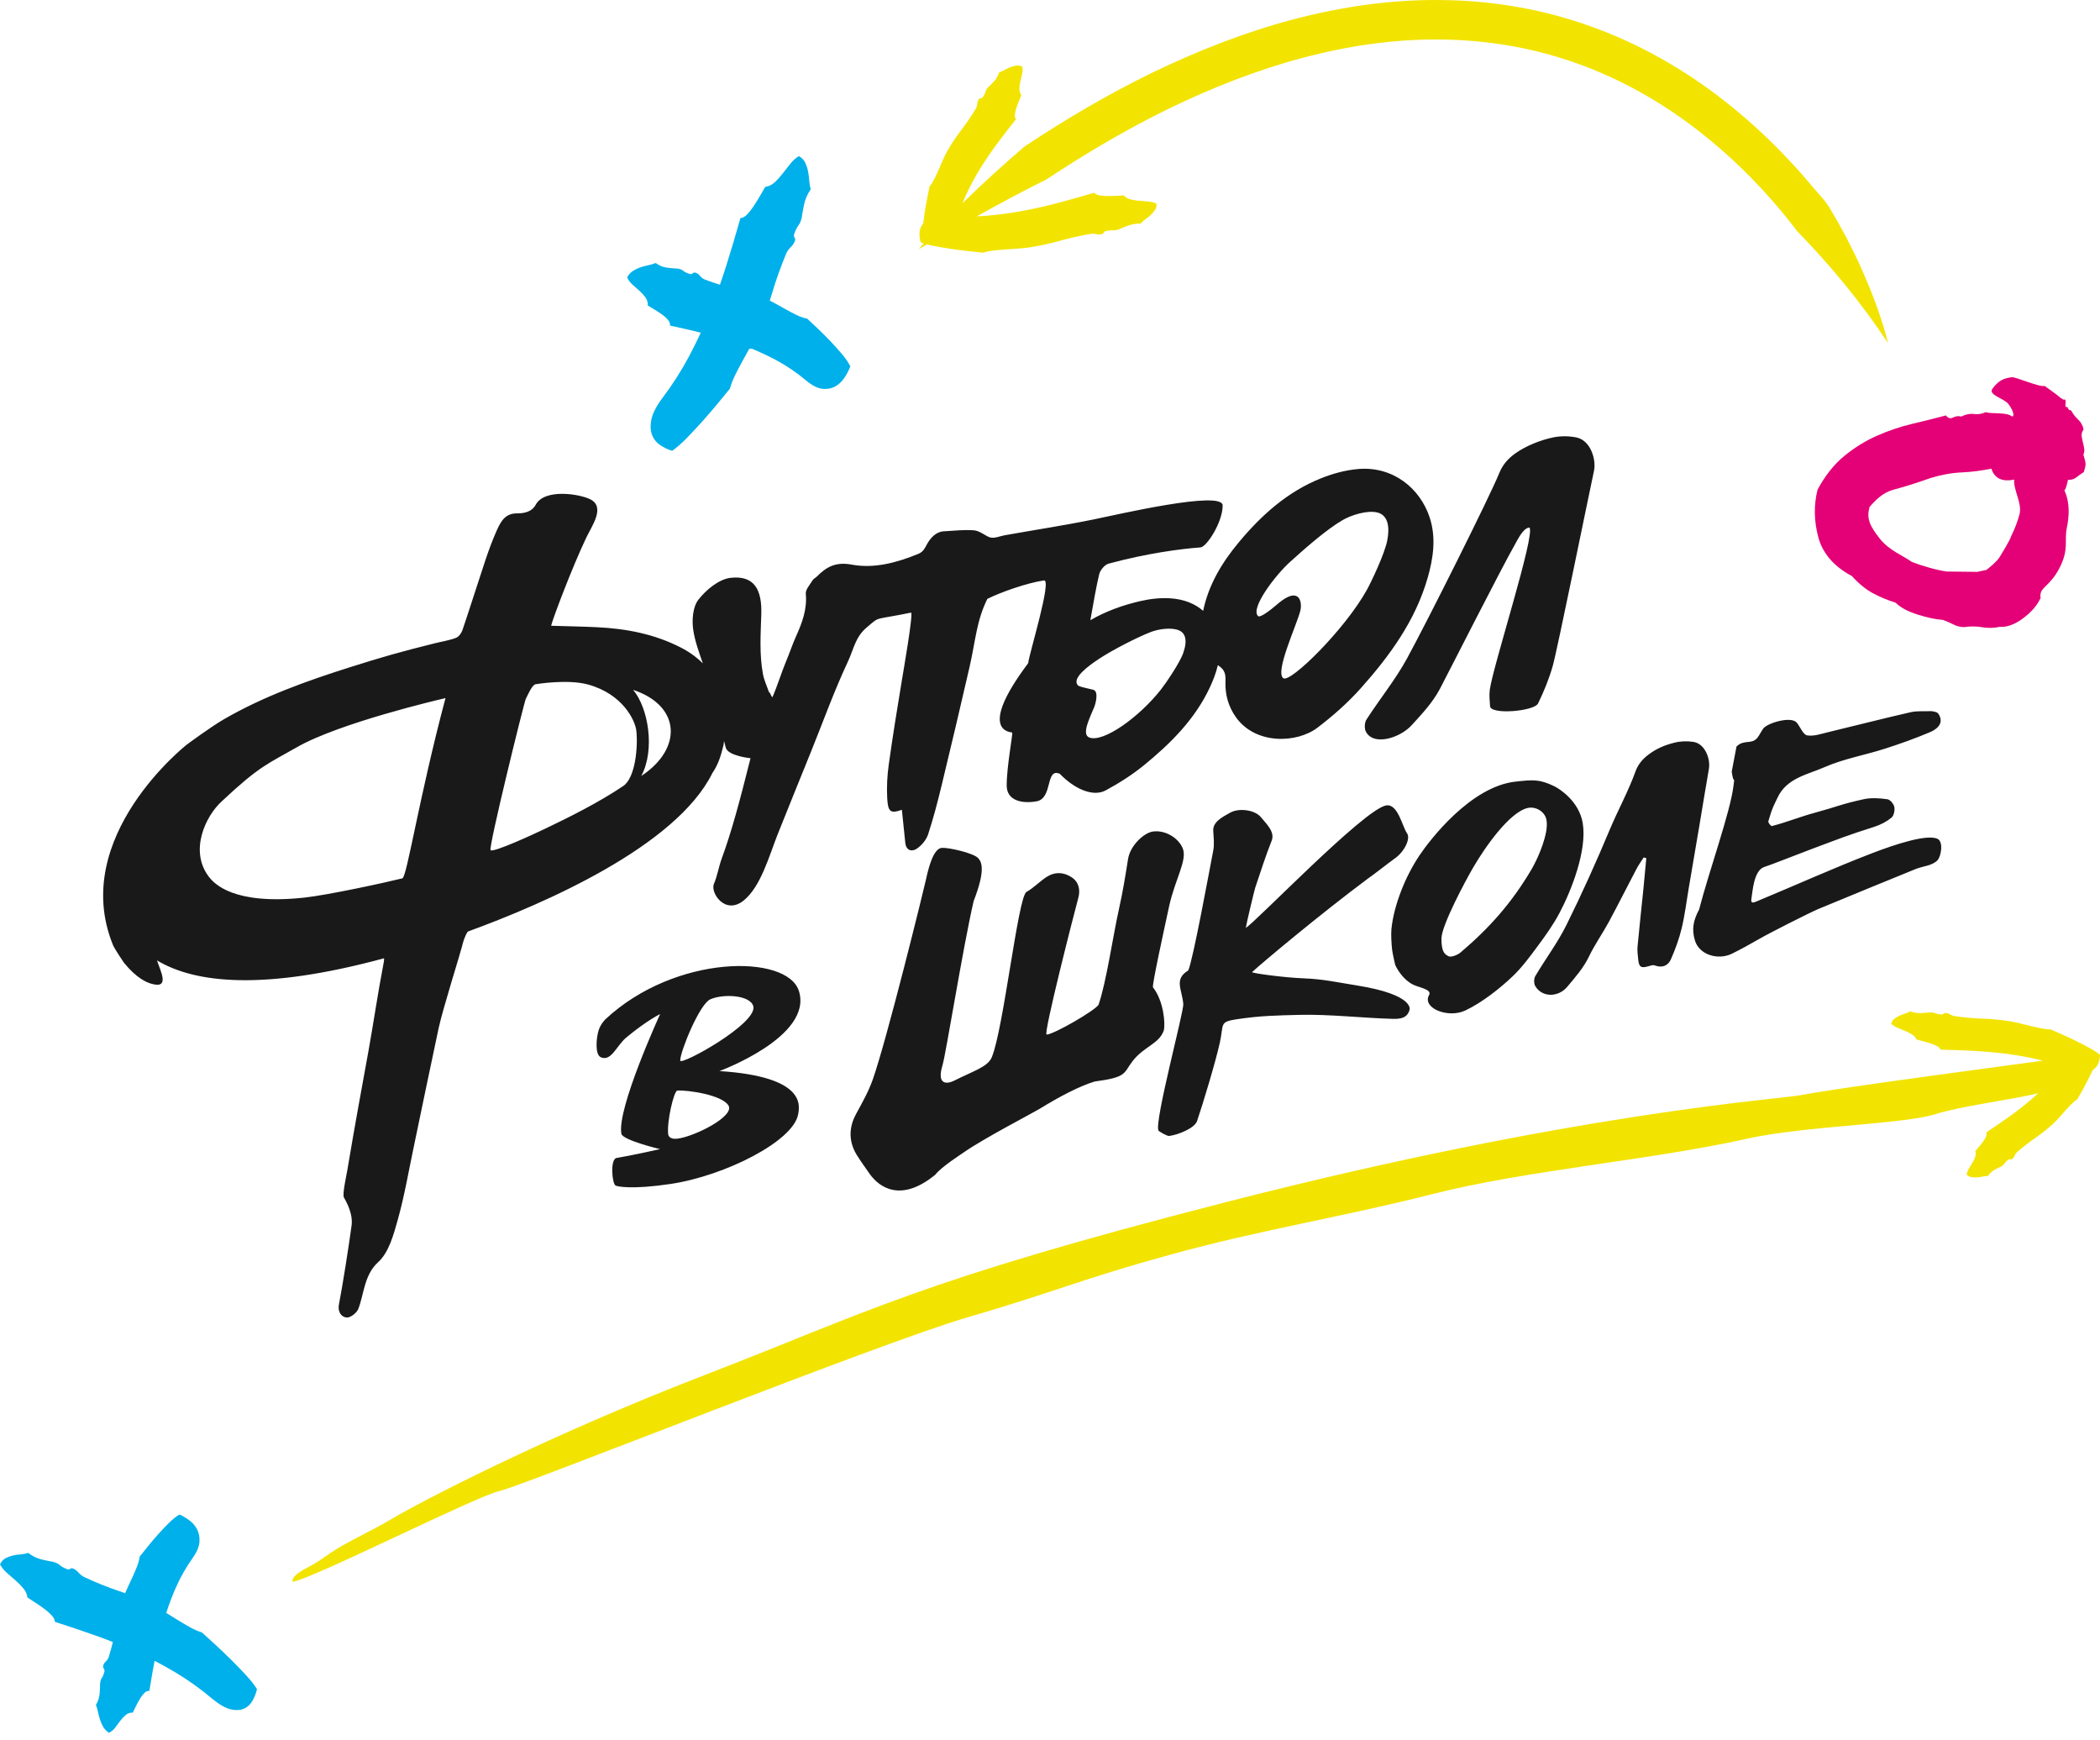 <?xml version="1.0" encoding="UTF-8"?> <svg xmlns="http://www.w3.org/2000/svg" width="105" height="87" viewBox="0 0 105 87" fill="none"> <path d="M56.613 53.067C56.163 53.658 56.357 53.85 54.733 54.064C53.948 54.305 52.965 54.824 51.965 55.439C51.661 55.625 49.167 56.921 48.201 57.598C48.076 57.687 47.054 58.34 46.765 58.723C45.043 60.133 43.962 59.355 43.486 58.686C43.338 58.477 42.968 57.951 42.834 57.73C42.242 56.759 42.665 55.941 42.821 55.656C43.118 55.11 43.428 54.561 43.634 53.977C44.346 51.962 46.191 44.46 46.289 44.009C46.402 43.493 46.647 42.41 47.094 42.384C47.443 42.364 48.68 42.643 48.911 42.9C49.095 43.105 49.277 43.513 48.68 45.052C48.144 47.378 47.297 52.681 47.126 53.248C46.823 54.248 47.343 54.21 47.734 54.01C48.637 53.55 49.394 53.337 49.589 52.851C50.176 51.449 50.9 44.828 51.323 44.589C51.681 44.385 51.974 44.073 52.319 43.845C52.734 43.574 53.184 43.586 53.593 43.862C53.96 44.109 54.019 44.514 53.914 44.891C53.724 45.586 52.149 51.731 52.33 51.719C52.717 51.697 54.737 50.523 54.926 50.231C55.319 49.096 55.649 46.774 55.957 45.401C56.138 44.593 56.273 43.775 56.4 42.956C56.505 42.268 57.187 41.647 57.621 41.572C58.194 41.474 58.883 41.834 59.129 42.388C59.391 42.981 58.752 43.941 58.456 45.307C58.229 46.356 57.586 49.279 57.649 49.357C58.176 50.021 58.279 51.167 58.188 51.518C57.947 52.197 57.192 52.305 56.613 53.066V53.067ZM59.166 50.182C59.197 50.572 57.711 56.066 57.923 56.514C57.943 56.558 58.353 56.8 58.459 56.786C58.903 56.731 59.729 56.401 59.851 56.045C60.116 55.276 60.767 53.134 60.992 52.12C61.197 51.196 60.951 51.085 61.829 50.953C63.011 50.775 63.813 50.762 65 50.732C66.444 50.697 68.169 50.892 69.616 50.931C69.978 50.941 70.371 50.918 70.48 50.466C70.48 50.466 70.706 49.725 67.882 49.269C66.843 49.102 66.16 48.944 65.186 48.907C64.233 48.871 62.62 48.657 62.603 48.596C63.071 48.161 65.978 45.722 68.397 43.919C68.714 43.704 69.427 43.135 69.744 42.911C70.219 42.578 70.539 41.923 70.354 41.662C70.117 41.328 69.895 40.156 69.302 40.264C68.185 40.466 62.709 46.175 62.291 46.381C62.335 46.093 62.724 44.486 62.763 44.37C63.028 43.586 63.277 42.795 63.583 42.027C63.759 41.587 63.322 41.189 63.048 40.854C62.746 40.483 61.951 40.377 61.508 40.625C61.097 40.854 60.637 41.092 60.662 41.531C60.679 41.861 60.725 42.202 60.662 42.519C60.453 43.607 59.646 48 59.414 48.512C58.683 48.951 59.104 49.458 59.163 50.182H59.166ZM96.873 41.93C96.337 41.697 94.823 42.183 93.602 42.653C91.672 43.395 89.786 44.249 87.876 45.042C87.65 45.136 87.52 45.193 87.576 44.886C87.63 44.591 87.683 43.498 88.224 43.336C88.514 43.248 89.922 42.689 90.579 42.444C91.931 41.94 92.34 41.767 93.72 41.33C94.025 41.234 94.328 41.074 94.575 40.874C94.695 40.776 94.749 40.505 94.715 40.336C94.685 40.185 94.504 39.971 94.368 39.954C93.982 39.901 93.572 39.869 93.197 39.95C92.045 40.2 91.902 40.314 90.765 40.622C89.978 40.834 89.378 41.092 88.597 41.293C88.538 41.308 88.4 41.115 88.416 41.057C88.637 40.306 88.674 40.312 88.879 39.871C89.336 38.891 90.374 38.725 91.214 38.355C92.172 37.933 93.234 37.751 94.24 37.429C95.008 37.183 95.77 36.91 96.511 36.596C96.806 36.47 97.194 36.194 96.965 35.758C96.897 35.629 96.862 35.597 96.587 35.55C96.232 35.565 95.867 35.527 95.528 35.604C94.147 35.919 92.776 36.273 91.399 36.603C91.055 36.686 90.686 36.817 90.357 36.761C90.164 36.727 90.025 36.37 89.864 36.157C89.853 36.145 89.842 36.134 89.833 36.122C89.553 35.786 88.356 36.145 88.157 36.426C88.018 36.622 87.923 36.884 87.734 37.002C87.476 37.164 87.126 37.003 86.824 37.324L86.586 38.574C86.694 39.323 86.748 38.696 86.676 39.277C86.512 40.613 85.448 43.557 84.956 45.465C84.663 46.012 84.576 46.452 84.747 47.015C84.966 47.741 85.915 48.015 86.603 47.672C87.058 47.445 87.506 47.202 87.945 46.946C88.459 46.647 90.428 45.651 90.9 45.448C91.285 45.282 95.462 43.569 95.794 43.438C96.153 43.296 96.598 43.283 96.868 43.011C97.059 42.819 97.182 42.066 96.873 41.932V41.93ZM68.323 35.97C68.225 36.122 68.211 36.422 68.297 36.581C68.686 37.308 70.005 36.888 70.583 36.254C71.101 35.683 71.627 35.132 71.996 34.435C72.375 33.718 75.115 28.316 75.726 27.256C75.865 27.013 76.151 26.39 76.47 26.371C76.798 26.657 74.642 33.318 74.489 34.484C74.454 34.752 74.484 35.031 74.503 35.303C74.533 35.744 76.711 35.557 76.902 35.167C77.198 34.563 77.456 33.929 77.639 33.282C77.865 32.484 79.445 24.713 79.7 23.534C79.818 22.986 79.538 22.008 78.809 21.865C78.436 21.793 78.023 21.789 77.653 21.867C77.049 21.993 76.312 22.277 75.775 22.658C75.373 22.943 75.121 23.259 74.96 23.656C74.497 24.806 71.382 31.027 70.352 32.915C69.768 33.983 68.986 34.942 68.324 35.969L68.323 35.97ZM85.447 38.415C85.526 37.966 85.268 37.18 84.67 37.087C84.365 37.039 84.03 37.049 83.731 37.124C83.244 37.245 82.824 37.415 82.399 37.742C82.082 37.987 81.886 38.251 81.769 38.579C81.429 39.529 80.877 40.542 80.489 41.47C79.813 43.084 79.095 44.683 78.317 46.249C77.876 47.136 77.271 47.939 76.765 48.795C76.69 48.921 76.689 49.166 76.763 49.293C77.103 49.871 77.914 49.864 78.362 49.33C78.766 48.851 79.176 48.386 79.453 47.808C79.738 47.214 80.127 46.669 80.441 46.088C80.914 45.213 81.357 44.321 81.822 43.441C81.927 43.24 82.063 43.054 82.185 42.861C82.229 42.875 82.271 42.888 82.315 42.901C82.266 43.421 82.221 43.94 82.168 44.46C82.072 45.413 81.965 46.364 81.877 47.319C81.857 47.537 81.891 47.763 81.913 47.984C81.952 48.341 82.053 48.403 82.393 48.31C82.504 48.28 82.638 48.224 82.731 48.259C83.101 48.4 83.4 48.284 83.543 47.96C83.764 47.46 83.955 46.936 84.083 46.406C84.241 45.75 84.323 45.075 84.435 44.41C84.611 43.38 84.788 42.349 84.961 41.319C85.125 40.351 85.279 39.382 85.448 38.417L85.447 38.415ZM77.965 45.656C77.664 46.226 77.279 46.764 76.891 47.287C76.502 47.812 76.111 48.346 75.643 48.796C75.013 49.399 74.097 50.122 73.27 50.512C72.392 50.928 71.091 50.383 71.453 49.744C71.624 49.441 70.888 49.367 70.579 49.183C70.2 48.958 69.919 48.575 69.763 48.243C69.763 48.243 69.635 47.708 69.607 47.485C69.576 47.235 69.545 46.702 69.571 46.442C69.638 45.794 69.821 45.153 70.053 44.548C70.29 43.929 70.598 43.325 70.968 42.769C71.469 42.02 73.528 39.303 75.799 39.07C76.627 38.984 76.961 38.937 77.714 39.304C77.974 39.431 78.96 40.051 79.138 41.158C79.354 42.494 78.594 44.47 77.967 45.656H77.965ZM77.325 40.998C77.259 40.581 76.792 40.294 76.379 40.392C75.465 40.611 74.251 42.35 73.656 43.371C73.303 43.975 72.072 46.262 72.072 46.921C72.072 47.637 72.264 47.708 72.413 47.795C72.561 47.882 72.905 47.718 73.024 47.617C74.488 46.376 75.614 45.102 76.595 43.425C76.917 42.871 77.445 41.647 77.325 40.998ZM71.382 28.888C70.767 31.033 69.483 32.789 68.026 34.42C67.383 35.14 66.642 35.791 65.873 36.377C64.848 37.157 62.778 37.241 61.792 35.848C61.414 35.314 61.254 34.722 61.273 34.089C61.285 33.725 61.267 33.487 60.892 33.252C60.805 33.63 60.663 33.997 60.496 34.356C59.753 35.95 58.538 37.16 57.202 38.251C56.613 38.731 55.957 39.148 55.286 39.511C54.66 39.848 53.739 39.457 52.983 38.676V38.679C52.261 38.375 52.655 39.914 51.825 40.059C51.091 40.188 50.34 40.018 50.335 39.279C50.329 38.334 50.659 36.632 50.608 36.618C50.501 36.59 48.859 36.548 51.407 33.156C51.479 32.604 52.611 28.954 52.197 29.015C51.352 29.14 50.04 29.601 49.368 29.937C48.824 31.031 48.776 32.034 48.483 33.318C48.029 35.299 47.561 37.279 47.083 39.255C46.883 40.08 46.67 40.904 46.405 41.711C46.315 41.985 46.084 42.259 45.843 42.424C45.6 42.59 45.308 42.528 45.265 42.137C45.205 41.577 45.15 41.018 45.094 40.481C44.536 40.678 44.395 40.608 44.36 39.885C44.332 39.334 44.36 38.774 44.437 38.228C44.634 36.807 44.865 35.389 45.099 33.974C45.148 33.677 45.686 30.597 45.549 30.625C43.682 31.01 44.011 30.788 43.373 31.335C42.761 31.829 42.706 32.411 42.387 33.091C41.704 34.55 41.158 36.072 40.554 37.567C39.995 38.951 39.43 40.334 38.878 41.721C38.471 42.745 38.044 44.325 37.184 45.016C36.251 45.765 35.506 44.621 35.696 44.185C35.87 43.784 35.933 43.335 36.085 42.922C36.594 41.536 36.997 40.005 37.526 37.903C37.526 37.903 36.39 37.791 36.286 37.369C36.259 37.26 36.23 37.153 36.203 37.045C36.195 37.133 36.185 37.204 36.174 37.254C36.028 37.85 35.898 38.234 35.62 38.644C33.804 42.319 27.187 45.185 23.388 46.57C23.244 46.791 23.16 47.056 23.091 47.345C23.009 47.682 22.132 50.468 21.933 51.391C21.509 53.364 21.106 55.341 20.691 57.316C20.433 58.537 20.226 59.771 19.89 60.971C19.679 61.723 19.443 62.61 18.907 63.095C18.206 63.728 18.203 64.696 17.913 65.437C17.835 65.635 17.513 65.882 17.329 65.863C17.038 65.832 16.878 65.549 16.948 65.2C17.118 64.347 17.442 62.28 17.58 61.258C17.624 60.935 17.553 60.478 17.196 59.86C17.109 59.71 17.323 58.752 17.364 58.51C17.837 55.707 17.938 55.237 18.441 52.44C18.631 51.389 18.937 49.389 19.145 48.341C19.183 48.149 19.206 48.009 19.206 47.904C13.171 49.536 9.754 49.154 7.85 48.01C8.019 48.545 8.528 49.462 7.551 49.172C7.335 49.108 6.837 48.912 6.199 48.128C6.199 48.128 5.677 47.365 5.634 47.205C3.477 41.824 9.336 37.226 9.336 37.226C9.336 37.226 10.536 36.336 11.198 35.954C13.169 34.815 15.301 34.052 17.453 33.369C19.121 32.839 20.052 32.577 21.754 32.154C22.103 32.066 22.464 32.014 22.798 31.887C22.939 31.834 23.072 31.648 23.125 31.493C23.52 30.325 23.887 29.149 24.277 27.981C24.444 27.484 24.627 26.989 24.841 26.51C25.074 25.985 25.305 25.658 25.869 25.663C26.47 25.668 26.692 25.407 26.784 25.235C27.227 24.404 29.005 24.693 29.529 24.968C30.275 25.357 29.588 26.3 29.316 26.871C28.594 28.387 27.619 30.981 27.556 31.282C28.397 31.308 29.124 31.319 29.849 31.354C31.314 31.425 32.725 31.693 34.05 32.375C34.47 32.591 34.833 32.855 35.142 33.163C34.956 32.621 34.755 32.081 34.667 31.524C34.587 31.022 34.632 30.348 34.919 29.98C35.306 29.482 35.952 28.948 36.537 28.884C37.744 28.753 38.101 29.516 38.065 30.702C38.033 31.708 37.964 32.702 38.147 33.693C38.204 34.002 38.344 34.294 38.446 34.594C38.505 34.599 38.565 34.844 38.624 34.849C38.854 34.327 39.09 33.569 39.311 33.044C39.483 32.637 39.619 32.215 39.801 31.813C40.107 31.133 40.362 30.459 40.29 29.683C40.27 29.47 40.499 29.229 40.629 29.009C40.674 28.933 40.775 28.89 40.84 28.823C41.322 28.337 41.785 28.076 42.584 28.225C43.711 28.436 44.857 28.125 45.925 27.683C46.156 27.586 46.234 27.42 46.353 27.199C46.515 26.9 46.795 26.586 47.175 26.561C47.738 26.524 48.242 26.476 48.695 26.51C48.997 26.532 49.286 26.805 49.504 26.865C49.725 26.924 49.999 26.801 50.235 26.758C51.719 26.492 53.21 26.268 54.686 25.965C55.897 25.718 61.133 24.495 61.133 25.268C61.133 26.108 60.333 27.343 60.023 27.365C59.04 27.437 57.359 27.656 55.431 28.176C55.236 28.228 55.012 28.496 54.961 28.702C54.815 29.302 54.659 30.209 54.517 31.005C55.28 30.562 56.116 30.256 57.019 30.048C57.502 29.937 58.013 29.878 58.514 29.909C59.194 29.953 59.748 30.177 60.158 30.536C60.423 29.245 61.092 28.128 61.934 27.117C63.062 25.759 64.369 24.585 66.038 23.915C66.622 23.68 67.252 23.505 67.886 23.448C69.636 23.287 71.008 24.404 71.488 25.881C71.812 26.878 71.667 27.896 71.382 28.892V28.888ZM22.275 34.898C21.981 34.965 16.976 36.132 14.837 37.358C13.378 38.193 12.98 38.284 11.098 40.049C10.27 40.794 9.454 42.543 10.446 43.832C10.694 44.154 11.656 45.259 15.229 44.87C16.392 44.742 19.228 44.131 20.118 43.908C20.344 43.852 20.942 39.904 22.275 34.898ZM31.818 36.536C31.759 36.006 31.137 34.701 29.414 34.222C28.386 33.934 26.798 34.202 26.798 34.202C26.632 34.197 26.422 34.665 26.288 34.942C26.201 35.122 24.415 42.37 24.528 42.498C24.652 42.638 26.669 41.71 27.271 41.421C28.428 40.866 29.909 40.136 31.161 39.293C31.774 38.881 31.904 37.318 31.817 36.536H31.818ZM31.657 34.486C32.413 35.381 32.768 37.476 32.064 38.791C34.136 37.426 34.046 35.281 31.657 34.486ZM58.953 31.513C58.572 31.347 57.915 31.448 57.546 31.591C56.837 31.867 55.642 32.486 55.003 32.902C54.371 33.312 53.603 33.899 53.883 34.247C53.947 34.327 54.189 34.369 54.655 34.479C54.951 34.549 54.783 35.172 54.709 35.353C54.496 35.873 54.064 36.704 54.458 36.865C55.145 37.147 56.96 35.86 58.059 34.454C58.267 34.189 58.98 33.159 59.162 32.642C59.395 31.981 59.251 31.643 58.955 31.513H58.953ZM68.883 25.623C68.372 25.49 67.567 25.746 67.133 25.998C66.298 26.484 65.214 27.448 64.496 28.096C63.785 28.737 62.487 30.42 62.908 30.801C63.004 30.888 63.483 30.534 63.838 30.228C64.196 29.919 64.62 29.636 64.886 29.837C65.04 29.954 65.078 30.273 65.02 30.515C64.856 31.208 63.715 33.62 64.172 33.907C64.535 34.134 67.244 31.469 68.343 29.488C68.55 29.115 69.24 27.684 69.366 26.998C69.528 26.124 69.278 25.728 68.882 25.623H68.883ZM39.905 55.713C39.661 57.045 36.262 58.774 33.538 59.184C31.596 59.475 30.86 59.315 30.775 59.263C30.602 59.156 30.498 57.939 30.83 57.886C31.494 57.781 33.003 57.444 33.003 57.444C33.003 57.444 31.131 57 31.07 56.677C30.831 55.431 33.007 50.693 33.007 50.693C33.007 50.693 32.336 51.015 31.311 51.868C30.832 52.267 30.56 53.083 30.042 52.852C29.732 52.714 29.818 51.859 29.932 51.503C30.035 51.182 30.266 50.958 30.266 50.958C33.76 47.693 39.367 47.684 39.947 49.544C40.658 51.823 35.973 53.542 35.973 53.542C40.3 53.823 39.988 55.264 39.905 55.716V55.713ZM34.01 53.017C34.006 53.302 37.934 51.144 37.661 50.286C37.488 49.741 36.174 49.668 35.516 49.955C34.981 50.187 34.016 52.545 34.01 53.017ZM36.424 55.266C36.106 54.733 34.39 54.484 33.867 54.517C33.696 54.527 33.327 56.087 33.412 56.721C33.412 56.721 33.447 56.972 33.862 56.923C34.729 56.82 36.743 55.801 36.425 55.267L36.424 55.266Z" fill="#191919"></path> <path d="M92.582 28.783C92.936 29.175 93.29 29.465 93.641 29.653C93.993 29.842 94.374 30 94.786 30.131C95.018 30.367 95.381 30.564 95.874 30.72C96.368 30.876 96.792 30.966 97.147 30.988C97.334 31.057 97.506 31.132 97.666 31.214C97.825 31.297 98.003 31.342 98.199 31.35C98.504 31.303 98.807 31.304 99.108 31.355C99.409 31.405 99.701 31.399 99.984 31.335C100.34 31.358 100.715 31.227 101.109 30.942C101.503 30.657 101.792 30.345 101.973 30.006C102.106 29.733 101.984 30.026 102.028 29.689C102.073 29.352 102.545 29.226 102.967 28.409C103.463 27.456 103.209 27.028 103.337 26.415C103.465 25.802 103.502 25.117 103.218 24.508C103.272 24.48 103.332 24.305 103.4 23.985C103.558 23.998 103.699 23.957 103.821 23.861C103.942 23.765 104.065 23.677 104.19 23.6C104.242 23.436 104.273 23.315 104.279 23.236C104.286 23.158 104.25 22.988 104.17 22.728C104.212 22.625 104.226 22.525 104.211 22.43C104.196 22.335 104.176 22.236 104.15 22.134C104.123 22.031 104.102 21.923 104.084 21.809C104.067 21.695 104.098 21.583 104.178 21.474C104.148 21.285 104.059 21.118 103.91 20.977C103.76 20.835 103.644 20.684 103.56 20.521C103.341 20.498 103.442 20.318 103.32 20.347C103.197 20.375 103.384 19.892 103.183 19.982C103.084 19.932 102.971 19.851 102.844 19.736L102.231 19.291C101.97 19.371 100.743 18.812 100.574 18.858C100.406 18.904 100.035 18.869 99.624 19.429C99.389 19.75 100.198 19.902 100.422 20.199C100.74 20.619 100.717 20.907 100.558 20.792C100.287 20.596 99.525 20.703 99.294 20.603C99.093 20.692 98.893 20.724 98.694 20.696C98.494 20.669 98.286 20.711 98.069 20.822C97.927 20.786 97.787 20.802 97.652 20.872C97.516 20.942 97.398 20.907 97.298 20.767C96.754 20.91 96.186 21.052 95.592 21.193C94.998 21.334 94.414 21.532 93.839 21.787C93.264 22.041 92.721 22.378 92.211 22.797C91.7 23.216 91.256 23.776 90.878 24.477C90.686 25.245 90.697 26.035 90.913 26.847C91.129 27.659 91.684 28.306 92.58 28.789L92.582 28.783ZM93.989 26.924C93.517 26.326 93.3 25.933 93.483 25.334C93.989 24.763 94.295 24.576 94.771 24.452C95.247 24.328 95.833 24.143 96.527 23.896C97.076 23.731 97.594 23.637 98.081 23.616C98.568 23.594 99.064 23.531 99.569 23.427C99.725 23.916 100.105 24.098 100.71 23.974C100.663 24.504 101.122 25.165 100.974 25.715C100.876 26.083 100.735 26.45 100.55 26.817C100.517 26.98 100.043 27.752 100.021 27.784C99.998 27.815 99.94 28 99.323 28.49L98.867 28.587L97.337 28.57C96.866 28.51 96.134 28.296 95.598 28.095C95.151 27.77 94.461 27.523 93.988 26.926L93.989 26.924Z" fill="#E40076"></path> <path d="M42.515 18.312C42.422 18.124 42.284 17.921 42.103 17.706C41.921 17.492 41.729 17.277 41.526 17.063C41.323 16.849 41.117 16.644 40.91 16.446C40.702 16.25 40.518 16.077 40.357 15.928C40.197 15.899 40.028 15.842 39.85 15.757C39.673 15.671 39.495 15.58 39.318 15.481C39.141 15.382 38.961 15.282 38.778 15.18C38.68 15.125 38.583 15.074 38.488 15.026L38.539 14.867L38.605 14.654C38.793 14.017 39.023 13.374 39.291 12.723C39.348 12.58 39.428 12.459 39.531 12.36C39.634 12.263 39.706 12.155 39.745 12.042C39.769 11.977 39.762 11.919 39.724 11.869C39.687 11.818 39.686 11.753 39.718 11.675C39.782 11.496 39.851 11.358 39.925 11.264C39.999 11.169 40.055 11.034 40.09 10.858C40.109 10.712 40.146 10.503 40.203 10.231C40.259 9.96 40.371 9.705 40.535 9.465C40.497 9.325 40.471 9.174 40.46 9.011C40.449 8.847 40.428 8.693 40.399 8.549C40.37 8.404 40.323 8.265 40.261 8.131C40.198 7.998 40.092 7.888 39.943 7.803C39.779 7.904 39.632 8.037 39.505 8.2C39.378 8.362 39.251 8.525 39.123 8.688C38.996 8.851 38.863 8.996 38.724 9.122C38.585 9.248 38.43 9.322 38.26 9.342L38.005 9.784C37.903 9.961 37.798 10.131 37.69 10.294C37.582 10.458 37.47 10.6 37.355 10.72C37.239 10.84 37.129 10.9 37.023 10.899C36.795 11.709 36.557 12.505 36.311 13.286C36.211 13.604 36.107 13.92 35.996 14.233C35.755 14.16 35.514 14.077 35.273 13.986C35.164 13.947 35.075 13.885 35.008 13.799C34.942 13.713 34.865 13.656 34.776 13.631C34.727 13.615 34.679 13.626 34.633 13.666C34.586 13.706 34.534 13.714 34.474 13.691C34.335 13.65 34.234 13.599 34.166 13.539C34.098 13.479 33.995 13.442 33.857 13.425C33.74 13.423 33.576 13.408 33.362 13.382C33.149 13.355 32.956 13.277 32.782 13.147C32.664 13.197 32.538 13.234 32.403 13.262C32.269 13.289 32.141 13.323 32.02 13.364C31.9 13.405 31.781 13.462 31.664 13.533C31.547 13.604 31.446 13.713 31.356 13.86C31.418 14.004 31.507 14.126 31.623 14.228C31.738 14.331 31.855 14.433 31.97 14.536C32.086 14.638 32.186 14.748 32.272 14.865C32.357 14.983 32.396 15.119 32.391 15.276L32.717 15.471L32.846 15.55C32.931 15.603 33.014 15.657 33.093 15.714C33.212 15.799 33.313 15.889 33.395 15.984C33.478 16.08 33.512 16.177 33.498 16.275C34.127 16.409 34.743 16.552 35.346 16.705L35.04 16.629C34.855 17.03 34.659 17.424 34.452 17.814C34.068 18.536 33.624 19.231 33.116 19.902C32.811 20.315 32.628 20.671 32.569 20.971C32.509 21.27 32.52 21.527 32.603 21.74C32.686 21.954 32.821 22.125 33.014 22.254C33.204 22.382 33.403 22.476 33.607 22.535C33.826 22.385 34.066 22.179 34.323 21.915C34.581 21.652 34.841 21.373 35.102 21.082C35.364 20.79 35.616 20.498 35.858 20.205C36.1 19.912 36.314 19.652 36.498 19.425C36.551 19.22 36.635 18.998 36.752 18.762C36.869 18.524 36.993 18.287 37.125 18.049C37.257 17.81 37.39 17.568 37.525 17.322L37.487 17.389C37.933 17.567 38.366 17.768 38.788 17.992C39.325 18.278 39.834 18.624 40.315 19.03C40.612 19.274 40.878 19.409 41.113 19.435C41.348 19.461 41.557 19.426 41.742 19.329C41.926 19.231 42.082 19.088 42.211 18.898C42.341 18.708 42.441 18.515 42.515 18.318V18.312Z" fill="#00B0EA"></path> <path d="M8.976 75.71C8.816 75.801 8.646 75.935 8.466 76.112C8.286 76.289 8.107 76.477 7.927 76.677C7.748 76.875 7.577 77.076 7.414 77.278C7.251 77.481 7.106 77.661 6.982 77.818C6.962 77.974 6.917 78.14 6.849 78.314C6.78 78.487 6.706 78.661 6.626 78.835C6.545 79.008 6.464 79.184 6.381 79.362C6.337 79.458 6.296 79.552 6.257 79.645L6.117 79.594L5.933 79.53C5.379 79.344 4.819 79.119 4.252 78.855C4.126 78.798 4.02 78.721 3.933 78.62C3.846 78.519 3.752 78.449 3.653 78.41C3.597 78.386 3.548 78.392 3.505 78.429C3.462 78.465 3.407 78.468 3.337 78.435C3.181 78.373 3.061 78.304 2.978 78.231C2.894 78.158 2.777 78.104 2.624 78.069C2.497 78.05 2.316 78.014 2.081 77.957C1.847 77.9 1.623 77.792 1.414 77.629C1.294 77.667 1.165 77.692 1.024 77.703C0.884 77.714 0.752 77.734 0.629 77.763C0.506 77.792 0.388 77.837 0.274 77.897C0.161 77.958 0.069 78.06 0 78.206C0.092 78.368 0.21 78.511 0.354 78.636C0.497 78.761 0.641 78.886 0.785 79.011C0.928 79.136 1.056 79.266 1.169 79.403C1.282 79.539 1.348 79.691 1.371 79.859L1.759 80.11C1.913 80.21 2.064 80.313 2.207 80.419C2.351 80.526 2.476 80.635 2.582 80.749C2.689 80.863 2.743 80.971 2.744 81.074C3.447 81.3 4.139 81.533 4.818 81.774C5.094 81.873 5.369 81.975 5.643 82.084C5.586 82.32 5.521 82.556 5.449 82.792C5.419 82.9 5.368 82.986 5.295 83.051C5.222 83.116 5.177 83.191 5.157 83.277C5.144 83.326 5.157 83.372 5.191 83.417C5.226 83.462 5.235 83.514 5.217 83.573C5.185 83.708 5.144 83.808 5.094 83.874C5.044 83.94 5.015 84.04 5.005 84.176C5.005 84.29 4.998 84.452 4.981 84.661C4.964 84.869 4.902 85.058 4.795 85.228C4.842 85.344 4.878 85.467 4.905 85.599C4.931 85.73 4.964 85.855 5.004 85.973C5.043 86.092 5.094 86.208 5.158 86.322C5.222 86.435 5.319 86.536 5.448 86.623C5.57 86.563 5.673 86.476 5.758 86.363C5.844 86.249 5.928 86.137 6.013 86.023C6.098 85.909 6.19 85.812 6.288 85.73C6.386 85.647 6.503 85.609 6.638 85.614L6.796 85.294L6.86 85.168C6.904 85.085 6.948 85.005 6.995 84.927C7.064 84.81 7.139 84.712 7.219 84.631C7.3 84.549 7.383 84.517 7.467 84.531C7.565 83.915 7.671 83.313 7.786 82.722L7.728 83.022C8.078 83.203 8.423 83.395 8.765 83.599C9.396 83.976 10.008 84.413 10.599 84.91C10.963 85.21 11.275 85.389 11.534 85.449C11.793 85.507 12.014 85.497 12.194 85.417C12.376 85.338 12.52 85.204 12.625 85.018C12.73 84.832 12.806 84.637 12.85 84.437C12.715 84.222 12.531 83.989 12.296 83.735C12.061 83.482 11.815 83.227 11.557 82.971C11.298 82.715 11.04 82.468 10.781 82.23C10.522 81.993 10.293 81.783 10.092 81.602C9.913 81.551 9.721 81.467 9.513 81.352C9.306 81.237 9.097 81.115 8.889 80.986C8.679 80.858 8.467 80.727 8.253 80.593L8.312 80.63C8.452 80.195 8.613 79.771 8.795 79.359C9.026 78.833 9.311 78.336 9.646 77.867C9.847 77.576 9.956 77.316 9.972 77.086C9.989 76.856 9.952 76.65 9.864 76.471C9.775 76.291 9.647 76.137 9.48 76.01C9.313 75.884 9.144 75.784 8.973 75.711L8.976 75.71Z" fill="#00B0EA"></path> <path d="M50.508 3.363C50.599 3.326 50.694 3.3 50.795 3.283C50.895 3.267 51.002 3.282 51.116 3.328C51.137 3.451 51.134 3.574 51.105 3.698L51.018 4.071L50.999 4.164C50.983 4.256 50.973 4.346 50.97 4.435C50.967 4.552 50.999 4.66 51.067 4.754L50.948 5.047L50.901 5.163C50.871 5.24 50.844 5.318 50.819 5.394C50.781 5.509 50.756 5.619 50.745 5.721C50.733 5.825 50.752 5.903 50.801 5.957C50.472 6.369 50.156 6.78 49.851 7.19C49.546 7.599 49.259 8.02 48.995 8.452C48.73 8.884 48.491 9.33 48.282 9.79C48.226 9.912 48.173 10.035 48.123 10.161C49.121 9.18 50.16 8.236 51.231 7.32C53.284 5.958 55.417 4.703 57.646 3.617C59.881 2.543 62.207 1.621 64.63 0.978C67.049 0.341 69.566 -0.035 72.1 0.003C74.632 0.028 77.177 0.462 79.567 1.329C81.961 2.186 84.191 3.458 86.175 5.007C87.169 5.781 88.105 6.623 88.983 7.516C89.418 7.967 89.847 8.422 90.254 8.897C90.462 9.13 90.656 9.375 90.864 9.609C91.072 9.841 91.282 10.075 91.449 10.341C92.099 11.415 92.679 12.522 93.175 13.659C93.669 14.795 94.106 15.956 94.4 17.148C93.047 15.106 91.509 13.248 89.857 11.555C88.439 9.685 86.789 7.995 84.951 6.562C83.115 5.128 81.073 3.966 78.892 3.186C76.714 2.397 74.4 2.001 72.075 1.977C69.748 1.942 67.413 2.288 65.141 2.889C62.866 3.492 60.655 4.366 58.516 5.394C56.381 6.434 54.322 7.646 52.331 8.964C51.156 9.548 49.995 10.172 48.838 10.815C49.007 10.809 49.175 10.798 49.342 10.784C49.95 10.733 50.551 10.652 51.15 10.539C51.748 10.427 52.341 10.293 52.93 10.136C53.519 9.98 54.114 9.812 54.715 9.634C54.757 9.697 54.838 9.74 54.96 9.764C55.082 9.786 55.216 9.799 55.362 9.799C55.459 9.799 55.557 9.799 55.658 9.795L55.809 9.789L56.189 9.77C56.269 9.865 56.378 9.929 56.513 9.963C56.621 9.991 56.735 10.011 56.854 10.025L56.945 10.033L57.404 10.072C57.557 10.085 57.699 10.121 57.828 10.18C57.835 10.302 57.808 10.408 57.749 10.497C57.69 10.585 57.621 10.668 57.542 10.742C57.463 10.815 57.375 10.888 57.277 10.958C57.179 11.027 57.094 11.102 57.021 11.18C56.805 11.175 56.601 11.207 56.407 11.278C56.214 11.35 56.068 11.408 55.968 11.455C55.844 11.502 55.737 11.522 55.647 11.513C55.557 11.506 55.443 11.517 55.305 11.548C55.242 11.559 55.202 11.586 55.186 11.628C55.169 11.671 55.136 11.697 55.085 11.707C54.998 11.728 54.902 11.727 54.799 11.703C54.696 11.679 54.588 11.679 54.475 11.701C53.959 11.792 53.464 11.905 52.988 12.039C52.512 12.174 52.01 12.283 51.48 12.366C51.291 12.393 51.092 12.412 50.883 12.428C50.674 12.443 50.468 12.456 50.266 12.471C50.064 12.485 49.864 12.504 49.669 12.526C49.473 12.549 49.3 12.584 49.15 12.632C48.933 12.61 48.684 12.584 48.403 12.552C48.122 12.521 47.838 12.484 47.55 12.441C47.262 12.399 46.983 12.35 46.714 12.299C46.583 12.274 46.464 12.246 46.353 12.216L45.928 12.46L46.19 12.168C46.136 12.15 46.085 12.132 46.037 12.111C45.992 11.967 45.97 11.812 45.975 11.647C45.98 11.482 46.033 11.335 46.134 11.202L46.163 11.167C46.181 10.995 46.205 10.819 46.231 10.639C46.268 10.398 46.308 10.162 46.355 9.931C46.4 9.7 46.441 9.495 46.479 9.317C46.564 9.215 46.645 9.092 46.717 8.944C46.79 8.798 46.861 8.647 46.928 8.494C46.996 8.339 47.064 8.183 47.134 8.023C47.203 7.864 47.276 7.714 47.351 7.574C47.572 7.187 47.809 6.829 48.063 6.5C48.318 6.172 48.556 5.82 48.781 5.445C48.833 5.364 48.86 5.279 48.865 5.19C48.87 5.102 48.894 5.027 48.938 4.964C48.962 4.928 48.996 4.911 49.04 4.912C49.084 4.912 49.12 4.891 49.148 4.844C49.214 4.747 49.256 4.661 49.272 4.588C49.288 4.516 49.336 4.439 49.414 4.356C49.484 4.294 49.578 4.199 49.697 4.07C49.817 3.943 49.902 3.793 49.955 3.621C50.048 3.589 50.141 3.548 50.233 3.494C50.326 3.441 50.418 3.396 50.508 3.36V3.363Z" fill="#F2E400"></path> <path d="M95.512 50.56C95.693 50.623 95.874 50.65 96.056 50.643C96.238 50.635 96.377 50.625 96.473 50.613C96.591 50.607 96.686 50.619 96.759 50.649C96.832 50.679 96.931 50.7 97.055 50.712C97.112 50.719 97.152 50.708 97.178 50.676C97.203 50.647 97.24 50.633 97.285 50.638C97.364 50.644 97.444 50.67 97.525 50.718C97.605 50.765 97.695 50.795 97.796 50.806C98.254 50.869 98.702 50.907 99.139 50.922C99.576 50.938 100.028 50.981 100.496 51.052C100.662 51.081 100.835 51.119 101.014 51.162C101.194 51.206 101.371 51.25 101.544 51.292C101.719 51.335 101.891 51.373 102.061 51.407C102.232 51.441 102.387 51.458 102.526 51.457C102.703 51.533 102.904 51.623 103.132 51.724C103.359 51.825 103.589 51.933 103.819 52.047C104.049 52.16 104.271 52.275 104.483 52.391C104.695 52.507 104.867 52.62 105 52.73C104.999 52.863 104.974 52.999 104.925 53.136C104.876 53.272 104.792 53.382 104.67 53.465L104.636 53.488C104.573 53.628 104.506 53.767 104.434 53.911C104.337 54.103 104.239 54.289 104.138 54.472C104.036 54.653 103.946 54.814 103.867 54.953C103.766 55.015 103.666 55.097 103.564 55.2C103.462 55.302 103.362 55.41 103.264 55.521C103.165 55.632 103.064 55.744 102.963 55.859C102.861 55.974 102.759 56.08 102.658 56.176C102.366 56.443 102.069 56.678 101.766 56.885C101.463 57.092 101.166 57.322 100.875 57.575C100.81 57.63 100.763 57.694 100.734 57.766C100.706 57.839 100.665 57.896 100.611 57.936C100.581 57.96 100.549 57.965 100.512 57.952C100.476 57.94 100.439 57.949 100.403 57.98C100.32 58.044 100.262 58.105 100.229 58.161C100.195 58.217 100.134 58.27 100.047 58.317C99.971 58.351 99.866 58.404 99.73 58.481C99.596 58.556 99.483 58.658 99.391 58.788C99.305 58.788 99.216 58.799 99.123 58.819C99.03 58.839 98.941 58.852 98.854 58.859C98.767 58.865 98.681 58.863 98.592 58.849C98.502 58.835 98.417 58.794 98.333 58.725C98.348 58.618 98.386 58.516 98.444 58.418L98.618 58.129L98.652 58.07C98.695 57.992 98.73 57.915 98.759 57.836C98.794 57.739 98.796 57.64 98.765 57.543L98.944 57.33L99.015 57.245C99.061 57.188 99.105 57.132 99.148 57.074C99.212 56.988 99.262 56.903 99.3 56.82C99.337 56.736 99.342 56.665 99.316 56.606C99.704 56.349 100.083 56.09 100.451 55.828C100.82 55.567 101.174 55.291 101.515 55C101.65 54.886 101.78 54.769 101.908 54.649C101.281 54.81 100.315 54.968 99.34 55.14L99.144 55.175C98.26 55.332 97.388 55.502 96.768 55.698C95.839 55.99 93.794 56.14 91.674 56.339L91.429 56.363C91.387 56.366 91.347 56.37 91.306 56.374L91.061 56.398C89.713 56.531 88.374 56.694 87.311 56.933C82.575 57.991 76.272 58.508 71.666 59.681C67.06 60.852 63.057 61.468 58.521 62.718C53.986 63.968 52.852 64.548 48.382 65.851C43.912 67.155 26.125 74.284 24.963 74.54C24.417 74.66 22.32 75.638 20.147 76.655L19.591 76.915C17.323 77.977 15.11 79.007 14.628 79.076C14.583 78.896 14.785 78.682 15.233 78.438C15.369 78.362 15.477 78.305 15.581 78.246L15.643 78.211C15.86 78.087 16.081 77.945 16.531 77.628C17.238 77.131 18.486 76.584 19.674 75.879C20.862 75.173 27.106 71.872 35.27 68.724C43.433 65.575 45.869 64.052 61.275 60.1C78.889 55.583 88.969 54.958 90.059 54.743C91.04 54.549 93.79 54.16 96.537 53.782L96.879 53.735C98.915 53.456 100.909 53.191 102.137 53.022C102.043 52.997 101.95 52.974 101.856 52.953C101.331 52.833 100.804 52.74 100.27 52.672C99.738 52.606 99.202 52.559 98.664 52.531C98.127 52.504 97.581 52.485 97.028 52.472C97.01 52.407 96.953 52.35 96.857 52.299C96.76 52.248 96.651 52.201 96.529 52.161C96.448 52.135 96.365 52.109 96.279 52.085L96.151 52.05L95.826 51.964C95.783 51.863 95.711 51.781 95.606 51.716C95.524 51.663 95.433 51.616 95.337 51.572L95.263 51.539L94.887 51.383C94.762 51.331 94.652 51.264 94.559 51.178C94.588 51.074 94.639 50.992 94.713 50.934C94.787 50.875 94.867 50.825 94.952 50.785C95.039 50.745 95.133 50.708 95.235 50.675C95.337 50.643 95.428 50.603 95.51 50.558L95.512 50.56Z" fill="#F2E400"></path> </svg> 